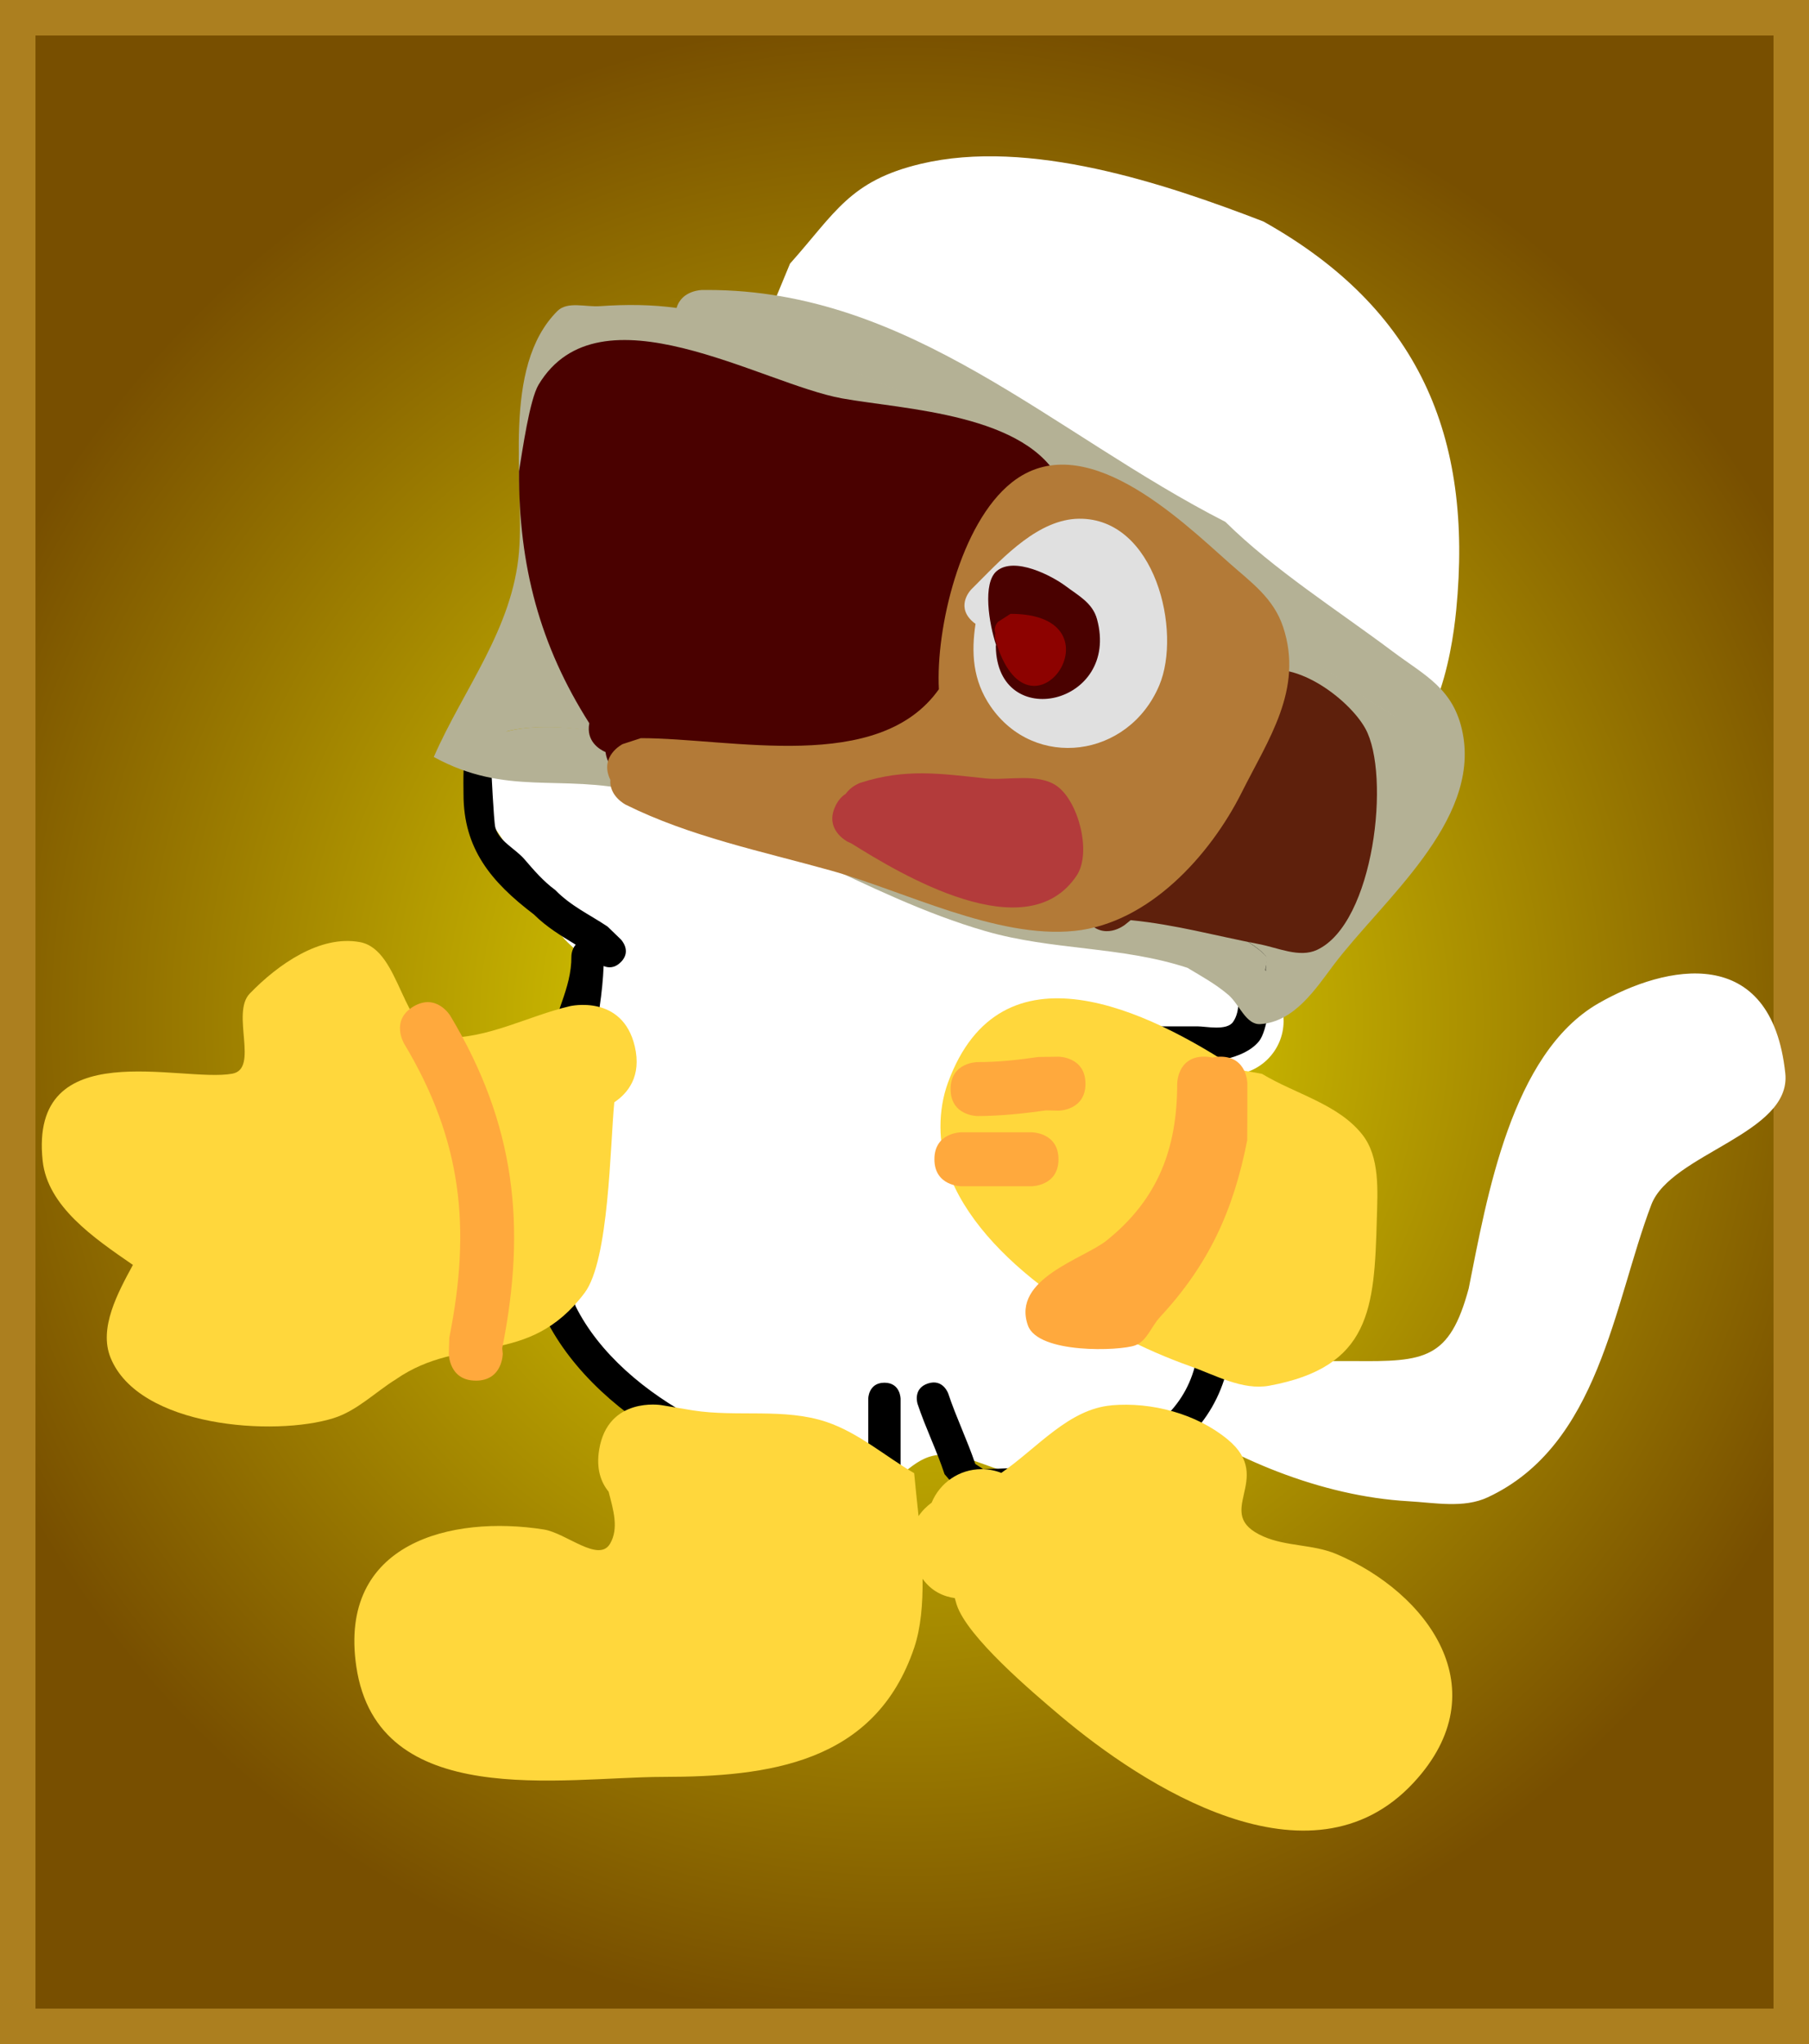 <svg version="1.1" xmlns="http://www.w3.org/2000/svg" xmlns:xlink="http://www.w3.org/1999/xlink" width="50.986" height="57.576" viewBox="0,0,50.986,57.576"><rect x="0" y="0" width="50.986" height="57.576" fill="#808080" stroke="none"/><defs><radialGradient cx="240" cy="180" r="28.288" gradientUnits="userSpaceOnUse" id="color-1"><stop offset="0" stop-color="#ede500"/><stop offset="1" stop-color="#784f00"/></radialGradient></defs><g transform="translate(-214.507,-151.212)"><g data-paper-data="{&quot;isPaintingLayer&quot;:true}" fill-rule="nonzero" stroke-linecap="butt" stroke-linejoin="miter" stroke-miterlimit="10" stroke-dasharray="" stroke-dashoffset="0" style="mix-blend-mode: normal"><path d="M215.007,208.288v-56.576h49.986v56.576z" fill="url(#color-1)" stroke="#ac7f1f" stroke-width="1"/><g stroke="none" stroke-width="0.5"><path d="M242.524,170.815c1.452,0.253 3.557,0.207 2.804,-2.041c-0.257,-0.768 -2.086,-1.028 -2.593,-0.771c-0.317,0.16 -0.25,1.916 -0.211,2.813zM242.788,172.395c-0.52,0.455 -1.023,-0.049 -1.023,-0.049l-0.744,-1.059c0,-0.851 -0.008,-1.671 0.092,-2.517c0.082,-0.695 0.076,-1.54 0.758,-2.019c0.633,-0.444 1.582,-0.489 2.485,-0.259c-2.217,-1.275 -4.472,-2.491 -6.548,-4.017c-0.254,0.056 -0.557,0.039 -0.915,-0.104c-1.412,-0.565 -0.847,-1.977 -0.847,-1.977l0.727,-1.756c1.278,-1.433 1.684,-2.334 3.682,-2.81c3.055,-0.728 6.881,0.551 9.662,1.623c4.355,2.438 5.916,6.015 5.433,10.943c-0.13,1.324 -0.608,4.136 -2.419,4.417c-0.917,0.143 -2.624,-2.13 -3.406,-2.769c-1.042,-0.851 -2.143,-1.602 -3.273,-2.305c0.126,0.158 0.228,0.325 0.3,0.501c0.81,1.961 -0.631,4.199 -2.624,4.243c-0.447,0.01 -0.895,-0.026 -1.339,-0.087z" fill="#ffffff"/><path d="M234.636,191.713c-0.726,0.032 -1.237,-0.581 -1.237,-0.581l-0.331,-0.557c-1.588,-0.929 -2.296,-1.012 -2.998,-3.018c-0.216,-0.617 -0.053,-1.307 -0.065,-1.962c-0.036,-1.92 -0.265,-3.915 0.619,-5.704c0.164,-0.332 0.656,-0.446 0.773,-0.798c0.21,-0.629 -0.776,-1.075 -1.139,-1.63c-0.387,-0.592 -0.702,-1.226 -0.973,-1.882l-0.09,0.06l-0.901,-1.351c-0.168,-0.245 -0.267,-0.541 -0.267,-0.861c0,-0.84 0.681,-1.521 1.521,-1.521c0.113,0 0.223,0.012 0.329,0.036l1.49,0.298l-0.005,0.023l0.074,-0.008c3.715,1.115 6.826,3.511 10.519,4.569c1.547,0.443 4.787,-0.057 6.005,0.63c0.112,0.063 0.219,0.132 0.321,0.207l0.027,-0.043l1.651,1.051c0.435,0.268 0.726,0.748 0.726,1.297c0,0.84 -0.681,1.521 -1.521,1.521h-1.521c-0.608,0 -1.217,0.002 -1.825,0c-0.887,-0.002 -1.902,-0.519 -2.66,-0.06c-0.163,0.098 0.193,0.336 0.227,0.523c0.085,0.46 0.073,0.932 0.128,1.396c0.04,0.336 -0.039,0.728 0.156,1.004c0.512,0.725 1.808,0.34 2.516,0.876c1.123,0.85 1.766,1.703 1.85,2.785c0.47,0.053 0.825,0.319 0.825,0.319c0.728,0.561 1.57,0.986 2.439,1.288c0.253,-0.071 0.451,-0.071 0.451,-0.071h0.912c2.003,0.02 2.699,-0.042 3.239,-2.041c0.513,-2.562 1.193,-6.618 3.658,-8.035c1.9,-1.092 4.874,-1.708 5.266,1.971c0.182,1.705 -3.229,2.262 -3.776,3.701c-1.063,2.799 -1.465,6.776 -4.611,8.242c-0.677,0.316 -1.493,0.152 -2.239,0.11c-2.443,-0.139 -5.012,-1.2 -6.982,-2.6c-0.806,1.23 -2.049,1.7 -3.627,1.845c-0.973,0.09 -1.956,-0.791 -2.887,-0.498c-0.67,0.211 -1.106,1.006 -1.804,1.09c-1.535,0.185 -2.989,-0.657 -4.265,-1.622z" fill="#ffffff"/><path d="M232.001,178.315c-0.179,0.179 -0.357,0.159 -0.481,0.107c-0.12,3.033 -1.871,6.47 -0.789,9.585c1.316,2.633 5.163,4.433 8.095,4.433h0.152c0,-0.456 0,-0.912 0,-1.369v-0.456c0,0 0,-0.456 0.456,-0.456c0.456,0 0.456,0.456 0.456,0.456c0,0.558 0,1.571 0,2.129c0,0 0,0.421 -0.405,0.454c-0.134,0.154 -0.356,0.154 -0.356,0.154h-0.304c-3.319,0 -7.454,-2.028 -8.938,-4.996c-0.731,-2.255 -0.121,-5.392 0.119,-7.668c0.097,-0.917 0.612,-1.603 0.606,-2.544c0,0 0,-0.188 0.121,-0.323c-0.416,-0.256 -0.804,-0.482 -1.18,-0.853c-1.207,-0.918 -1.982,-1.849 -1.982,-3.386c0,-0.248 -0.034,-1.219 0.134,-1.387c0.253,-0.253 1.326,-0.134 1.691,-0.134c1.789,0 3.519,0.462 5.244,0.462c1.557,0.501 3.037,1.324 4.429,2.194c0.604,0.377 1.325,1.148 2.017,1.318c1.435,0.352 3.402,-0.02 4.886,-0.02c2.16,0 4.66,0.073 4.369,2.939c-0.029,0.289 -0.094,1.283 -0.357,1.596c-0.84,0.999 -3.71,0.483 -4.925,0.483c-0.422,-0.002 -1.158,-0.051 -1.548,0.21c-0.592,0.397 -0.068,2.121 0.419,2.443c0.629,0.415 1.596,0.248 2.282,0.397c1.356,0.294 2.937,1.787 2.953,3.185c0,0.703 0.118,1.51 -0.006,2.202c-0.597,3.35 -4.36,4.033 -7.142,4.033c0,0 -0.291,0 -0.408,-0.233c-0.042,-0.029 -0.066,-0.053 -0.066,-0.053l-0.414,-0.482c-0.222,-0.673 -0.535,-1.301 -0.76,-1.977c0,0 -0.144,-0.433 0.289,-0.577c0.433,-0.144 0.577,0.289 0.577,0.289c0.226,0.677 0.534,1.304 0.76,1.977l0.194,0.126c0,0 0.006,0.006 0.016,0.018c2.254,-0.023 5.641,-0.475 6.055,-3.266c0.097,-0.652 -0.006,-1.395 -0.006,-2.056c0.015,-0.992 -1.043,-1.609 -1.809,-2.116c-0.834,-0.552 -2.106,-0.095 -2.993,-0.69c-1.034,-0.693 -1.566,-3.027 -0.493,-3.944c0.499,-0.427 1.514,-0.395 2.102,-0.398c1.065,0 2.129,0 3.194,0c0.243,0 0.826,0.134 1.006,-0.125c0.217,-0.312 0.136,-0.749 0.174,-1.127c0.213,-2.166 -1.833,-1.941 -3.461,-1.941c-1.572,0 -3.625,0.367 -5.151,-0.02c-0.789,-0.2 -1.561,-0.995 -2.241,-1.42c-1.289,-0.806 -2.66,-1.566 -4.087,-2.064c-1.538,0 -3.048,-0.45 -4.641,-0.45c-0.182,0 -1.502,-0.134 -1.502,-0.134c0,0 0.071,1.506 0.114,1.674c0.103,0.397 0.562,0.596 0.829,0.908c0.263,0.307 0.533,0.617 0.859,0.857c0.455,0.462 0.94,0.674 1.475,1.03l0.374,0.361c0,0 0.323,0.323 0,0.645z" fill="#000000"/><path d="M231.821,182.26c-0.12,1.211 -0.144,4.447 -0.836,5.367c-1.601,2.129 -3.46,1.147 -5.321,2.437c-0.586,0.365 -1.099,0.888 -1.758,1.094c-1.674,0.522 -5.492,0.257 -6.284,-1.706c-0.335,-0.83 0.2,-1.818 0.631,-2.611c-1.101,-0.758 -2.407,-1.648 -2.544,-2.935c-0.383,-3.61 3.922,-2.185 5.349,-2.452c0.756,-0.142 -0.047,-1.703 0.488,-2.256c0.794,-0.821 1.984,-1.658 3.107,-1.449c1.172,0.219 1.168,2.645 2.36,2.69c1.221,0.045 2.367,-0.606 3.556,-0.886c0,0 1.48,-0.348 1.829,1.132c0.199,0.846 -0.199,1.322 -0.577,1.575z" fill="#ffd73c"/><path d="M245.836,190.795c1.132,-0.097 2.393,0.237 3.27,0.96c1.367,1.126 -0.48,2.082 1.012,2.736c0.643,0.282 1.4,0.219 2.047,0.491c2.565,1.079 4.62,3.818 2.184,6.442c-2.919,3.145 -7.641,0.074 -9.966,-1.891c-0.79,-0.668 -2.62,-2.214 -2.913,-3.125c-0.019,-0.06 -0.037,-0.121 -0.053,-0.182c-0.309,-0.044 -0.651,-0.185 -0.907,-0.543c0.007,0.702 -0.049,1.381 -0.235,1.935c-1.102,3.272 -4.116,3.639 -7.076,3.644c-2.852,0.005 -8.049,0.974 -8.65,-3.111c-0.514,-3.496 2.69,-4.267 5.284,-3.858c0.63,0.099 1.551,0.949 1.87,0.398c0.249,-0.43 0.092,-0.946 -0.043,-1.463c-0.215,-0.263 -0.356,-0.643 -0.265,-1.188c0.25,-1.5 1.75,-1.25 1.75,-1.25l0.894,0.149c1.246,0.195 2.574,-0.076 3.768,0.327c0.902,0.305 1.643,0.961 2.465,1.441c0.032,0.358 0.079,0.77 0.124,1.209c0.107,-0.159 0.241,-0.284 0.369,-0.379c0.228,-0.553 0.772,-0.943 1.407,-0.943c0.196,0 0.384,0.037 0.556,0.105c1.021,-0.704 1.896,-1.798 3.108,-1.902z" fill="#ffd73c"/><path d="M249.384,181.337l0.69,0.121c0.943,0.571 2.146,0.847 2.829,1.712c0.5,0.633 0.431,1.579 0.409,2.386c-0.069,2.515 -0.172,4.161 -3.03,4.687c-0.758,0.139 -1.518,-0.298 -2.245,-0.555c-2.466,-0.871 -5.9,-2.924 -6.813,-5.495c-0.277,-0.78 -0.284,-1.705 0,-2.483c1.491,-4.075 5.659,-2.026 8.16,-0.374z" fill="#ffd73c"/><path d="M245.101,181.736c0,0.76 -0.76,0.76 -0.76,0.76l-0.349,-0.008c-0.64,0.09 -1.286,0.158 -1.933,0.16c0,0 -0.76,0 -0.76,-0.76c0,-0.76 0.76,-0.76 0.76,-0.76c0.574,0.002 1.149,-0.062 1.717,-0.144l0.564,-0.008c0,0 0.76,0 0.76,0.76z" fill="#ffa93d"/><path d="M244.34,183.865c0,0.76 -0.76,0.76 -0.76,0.76c-0.558,0 -1.419,0 -1.977,0c0,0 -0.76,0 -0.76,-0.76c0,-0.76 0.76,-0.76 0.76,-0.76c0.558,0 1.115,0 1.673,0h0.304c0,0 0.76,0 0.76,0.76z" fill="#ffa93d"/><path d="M248.675,181.002c0.067,-0.017 0.143,-0.027 0.228,-0.027c0.76,0 0.76,0.76 0.76,0.76v0.76c-0.001,0.278 -0.002,0.557 -0.004,0.835c-0.387,1.981 -1.085,3.502 -2.463,4.986c-0.238,0.256 -0.363,0.668 -0.691,0.79c-0.434,0.162 -2.742,0.245 -3.027,-0.561c-0.466,-1.314 1.579,-1.878 2.219,-2.392c1.454,-1.166 1.989,-2.6 1.989,-4.419c0,0 0,-0.76 0.76,-0.76c0.085,0 0.161,0.01 0.228,0.027z" fill="#ffa93d"/><path d="M227.916,190.1c-0.76,0 -0.76,-0.76 -0.76,-0.76l0.015,-0.453c0.62,-3.099 0.356,-5.563 -1.275,-8.28c0,0 -0.391,-0.652 0.261,-1.043c0.652,-0.391 1.043,0.261 1.043,0.261c1.824,3.041 2.154,5.902 1.462,9.361l0.015,0.155c0,0 0,0.76 -0.76,0.76z" fill="#ffa93d"/><path d="M235.836,160.99c0.004,0.102 -0.014,0.217 -0.066,0.346c-0.282,0.706 -0.988,0.424 -0.988,0.424c-0.933,-0.38 -1.585,-0.403 -2.607,-0.402c-0.364,0 -0.887,-0.444 -1.085,-0.138c-0.217,0.337 -0.245,1.517 -0.289,1.898c-0.246,2.148 -0.01,4.212 -0.807,6.271c-0.182,0.47 -0.628,1.845 -1.216,2.429c1.4,-0.378 3.843,0.164 4.875,0.537c3.051,1.103 5.892,2.699 9.025,3.617c1.981,0.58 3.963,0.455 5.935,1.121c0.289,0.172 1.352,0.76 1.589,1.066c0.08,0.103 -0.11,0.448 0.007,0.391c0.234,-0.116 0.944,-1.415 1.116,-1.661c0.939,-1.339 3.195,-2.935 2.916,-4.74c-0.119,-0.77 -0.837,-0.951 -1.371,-1.352c-1.544,-1.159 -3.37,-2.281 -4.714,-3.65c-4.205,-2.05 -7.666,-5.555 -12.318,-6.155zM233.576,159.886c0.147,-0.506 0.727,-0.506 0.727,-0.506h0.152c5.723,0 9.721,4.047 14.588,6.531c1.383,1.362 3.156,2.482 4.714,3.65c0.91,0.682 1.728,1.043 1.975,2.298c0.493,2.506 -2.269,4.72 -3.636,6.531c-0.504,0.668 -1.102,1.603 -2.065,1.668c-0.408,0.028 -0.594,-0.562 -0.906,-0.826c-0.367,-0.311 -0.736,-0.509 -1.149,-0.759c-1.874,-0.615 -3.795,-0.485 -5.694,-1.034c-3.402,-0.984 -6.415,-3.139 -9.842,-3.939c-2.137,-0.499 -3.65,0.157 -5.707,-0.966c0.838,-1.915 2.225,-3.614 2.402,-5.777c0.164,-1.998 -0.51,-5.191 1.081,-6.783c0.284,-0.284 0.796,-0.109 1.197,-0.138c0.747,-0.052 1.461,-0.047 2.163,0.05z" fill="#b4b195"/><path d="M248.182,167.134c1.344,1.369 3.172,2.505 4.716,3.664c0.534,0.401 1.251,0.584 1.37,1.355c0.279,1.805 -1.982,3.413 -2.921,4.752c-0.172,0.246 -0.885,1.549 -1.119,1.665c-0.117,0.058 0.03,-0.331 -0.05,-0.433c-0.236,-0.305 -1.256,-0.85 -1.546,-1.023c-1.971,-0.666 -3.969,-0.533 -5.95,-1.113c-3.133,-0.918 -6.009,-2.534 -9.06,-3.637c-1.032,-0.373 -3.476,-0.92 -4.876,-0.542c0.589,-0.584 1.034,-1.965 1.216,-2.434c0.797,-2.059 0.565,-4.137 0.811,-6.286c0.044,-0.381 0.074,-1.564 0.291,-1.901c0.198,-0.306 0.721,0.137 1.085,0.137c1.022,-0.001 1.677,0.019 2.61,0.399c0,0 0.708,0.281 0.991,-0.425c0.052,-0.129 0.071,-0.244 0.067,-0.346c4.653,0.6 8.158,4.119 12.363,6.169z" data-paper-data="{&quot;noHover&quot;:false,&quot;origItem&quot;:[&quot;Path&quot;,{&quot;applyMatrix&quot;:true,&quot;segments&quot;:[[[476.41932,278.09995],[15.29666,1.97379],[0.01351,0.33419]],[[476.2019,279.23661],[0.16981,-0.42453],[-0.92848,2.32119]],[[472.95223,280.62932],[0,0],[-3.06886,-1.24886]],[[464.38071,279.30813],[3.36017,-0.00455],[-1.19811,0.00162]],[[460.81495,278.8558],[0.64952,-1.00678],[-0.71439,1.10732]],[[459.86421,285.09489],[0.14364,-1.25244],[-0.81002,7.06286]],[[457.21186,305.71133],[2.6191,-6.76984],[-0.59733,1.54397]],[[453.21329,313.69569],[1.93537,-1.91988],[4.60269,-1.24286]],[[469.2406,315.46067],[-3.39268,-1.2269],[10.03184,3.62782]],[[498.91345,327.35098],[-10.30072,-3.01655],[6.51389,1.90758]],[[518.42535,331.03685],[-6.48142,-2.19018],[0.95175,0.56653]],[[523.64848,334.54037],[-0.77737,-1.00341],[0.26229,0.33856]],[[523.67075,335.82502],[-0.38402,0.18961],[0.76979,-0.38008]],[[527.33986,330.3642],[-0.56657,0.80776],[3.08749,-4.40184]],[[536.92582,314.7809],[0.91711,5.93391],[-0.39141,-2.5325]],[[532.41893,310.33624],[1.75626,1.31807],[-5.07667,-3.81005]],[[516.91893,298.33624],[4.42032,4.5008],[-13.82605,-6.74137]]],&quot;closed&quot;:true}]}" fill="#b4b195"/><path d="M232.94,172.775c-0.107,0.157 -0.293,0.292 -0.614,0.292c-0.598,0 -0.726,-0.47 -0.753,-0.671c-0.177,-0.079 -0.552,-0.308 -0.457,-0.812c-1.391,-2.185 -1.99,-4.431 -1.981,-7.096c0.095,-0.576 0.298,-2.018 0.552,-2.441c1.714,-2.85 6.281,-0.022 8.555,0.387c1.759,0.316 5.241,0.428 6.17,2.385c0.807,1.701 -0.33,2.949 -1.801,3.42c-1.029,0.85 0.587,3.248 -0.76,4.258c-0.898,0.673 -1.147,-0.432 -1.852,-0.223c-0.529,0.157 -0.389,1.12 -0.853,1.419c-1.281,0.824 -3.356,-0.923 -4.322,-1.425c-0.334,-0.173 -0.747,0.416 -0.888,0.456c-0.352,0.1 -0.678,0.1 -0.995,0.051zM231.705,172.442c-0.002,-0.001 -0.004,-0.001 -0.006,-0.002l0.018,0.018c-0.004,-0.006 -0.008,-0.011 -0.012,-0.017z" fill="#4a0100"/><path d="M245.141,177.142c-0.475,-0.594 0.119,-1.069 0.119,-1.069l0.54,-0.431c0.456,-0.326 0.913,-0.651 1.37,-0.975c1.075,-1.063 1.424,-3.8 2.682,-4.457c1.045,-0.547 2.671,0.68 3.137,1.523c0.716,1.295 0.254,5.483 -1.363,6.235c-0.496,0.23 -1.095,-0.06 -1.631,-0.162c-1.237,-0.237 -2.342,-0.549 -3.62,-0.676l-0.163,0.131c0,0 -0.594,0.475 -1.069,-0.119z" fill="#5e200c"/><path d="M231.709,173.178c-0.325,-0.671 0.347,-1.007 0.347,-1.007l0.514,-0.167c2.566,0 6.697,1.022 8.399,-1.378c-0.091,-1.698 0.598,-4.667 2.053,-5.823c2.014,-1.601 4.724,1.016 6.127,2.263c0.611,0.543 1.251,0.987 1.522,1.806c0.583,1.757 -0.424,3.174 -1.17,4.667c-0.887,1.766 -2.615,3.68 -4.709,3.894c-2.192,0.225 -4.813,-1.127 -6.877,-1.703c-1.937,-0.54 -3.967,-0.955 -5.772,-1.852c0,0 -0.467,-0.234 -0.434,-0.701z" fill="#b37a37"/><path d="M238.059,173.902c0.08,-0.16 0.179,-0.264 0.284,-0.329c0.156,-0.226 0.417,-0.313 0.417,-0.313c1.266,-0.407 2.244,-0.259 3.531,-0.122c0.607,0.064 1.473,-0.164 2.008,0.217c0.6,0.427 0.985,1.87 0.554,2.518c-1.411,2.118 -4.988,-0.054 -6.342,-0.899l-0.111,-0.052c0,0 -0.68,-0.34 -0.34,-1.02z" fill="#b33b3b"/><path d="M242.001,168.784c-0.038,-0.026 -0.077,-0.058 -0.116,-0.096c-0.439,-0.436 -0.002,-0.875 -0.002,-0.875l0.2,-0.201c0.723,-0.725 1.707,-1.776 2.833,-1.789c2.154,-0.025 2.907,3.176 2.264,4.695c-0.868,2.05 -3.513,2.394 -4.753,0.592c-0.507,-0.737 -0.547,-1.522 -0.425,-2.326z" fill="#e0e0e0"/><path d="M242.58,169.375c-0.196,-0.587 -0.387,-1.739 0.019,-2.078c0.502,-0.419 1.559,0.134 1.948,0.426c0.351,0.264 0.755,0.471 0.879,0.929c0.659,2.421 -2.813,3.197 -2.852,0.772c0,0 0,-0.02 0.006,-0.049z" fill="#4a0100"/><path d="M242.561,169.045c-0.07,-0.172 0.077,-0.319 0.077,-0.319l0.35,-0.224c3.284,0 0.521,4.035 -0.428,0.726c0,0 -0.025,-0.089 0.001,-0.182z" fill="#8d0200"/></g></g></g></svg>
